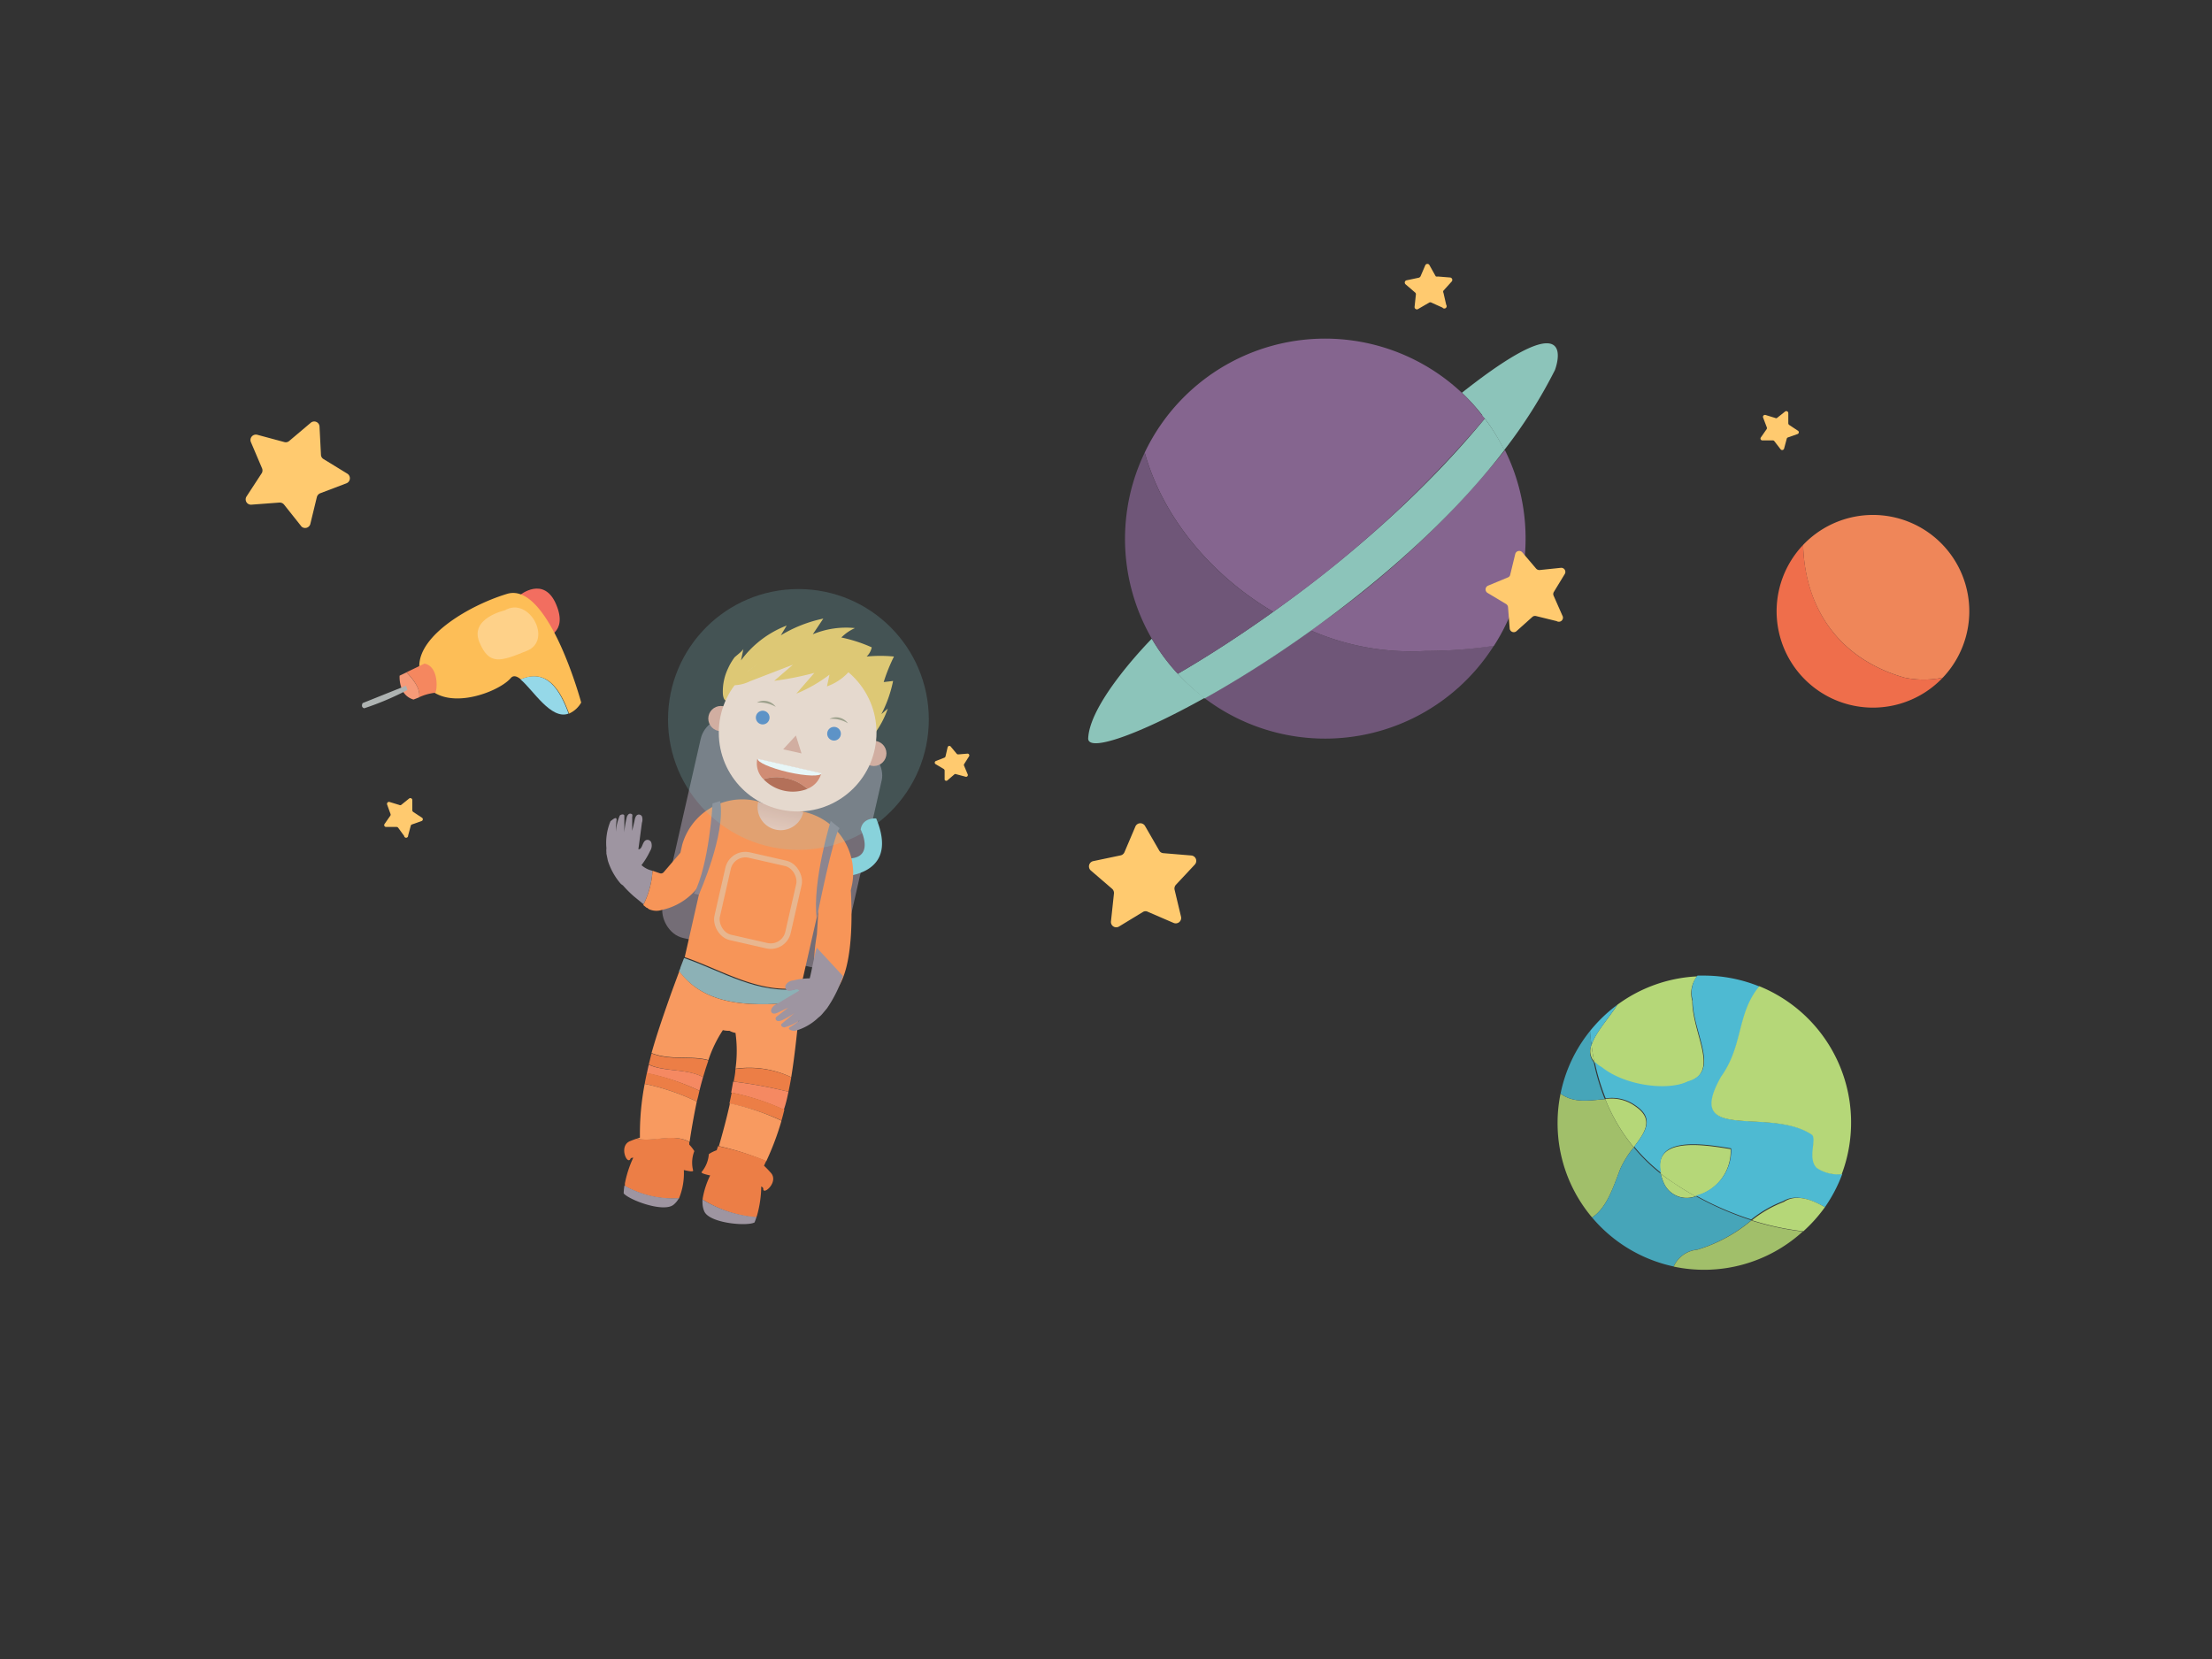 <svg viewBox="0 0 200 150" xmlns="http://www.w3.org/2000/svg" xmlns:xlink="http://www.w3.org/1999/xlink"><rect x="0" y="0" width="200" height="150" fill="#333333" stroke="none"/><linearGradient id="a" gradientTransform="matrix(.98 .22 -.22 .98 63.68 -91.35)" gradientUnits="userSpaceOnUse" x1="43.18" x2="43.18" y1="160.79" y2="156.18"><stop offset="0" stop-color="#fcccbb"/><stop offset="1" stop-color="#d69e8b"/></linearGradient><path d="m144.15 96c-.11-.52-.19-1-.25-1.55a1.46 1.46 0 0 0 .25 1.55z" fill="#b5d778"/><path d="m144.79 96.55c2.16 1.73 6.06 2.16 7.79 1.29 3-.86.43-4.32.43-7.35a2.45 2.45 0 0 1 .44-2.21 13.23 13.23 0 0 0 -7.22 2.57c-.8 1.26-2 2.52-2.33 3.64.06.52.14 1 .25 1.55a2.31 2.31 0 0 0 .64.51z" fill="#b5d778"/><path d="m141.1 98.88a13 13 0 0 0 -.27 2.65 13.2 13.2 0 0 0 3.12 8.55c1.4-.91 2-3 2.57-4.44a8.91 8.91 0 0 1 1.2-1.9 16.39 16.39 0 0 1 -2.58-4.36c-1.37.1-2.81.41-4.04-.5z" fill="#a1bf6a"/><path d="m147.82 100a3.66 3.66 0 0 0 -2.68-.63 16.39 16.39 0 0 0 2.58 4.36c1-1.33 1.89-2.53.1-3.73z" fill="#b5d778"/><path d="m150.16 106.12a4.43 4.43 0 0 0 .26.81 2.26 2.26 0 0 0 2.88 1.23c-.69-.38-1.36-.79-2-1.23-.41-.26-.78-.53-1.14-.81z" fill="#b5d778"/><path d="m156.48 103.9c-2.42-.4-7.09-1.18-6.32 2.22.36.28.73.55 1.12.81.66.44 1.33.85 2 1.23a4.2 4.2 0 0 0 3.2-4.26z" fill="#b5d778"/><path d="m150.42 106.93a4.43 4.43 0 0 1 -.26-.81 15.75 15.75 0 0 1 -2.44-2.38 8.91 8.91 0 0 0 -1.2 1.9c-.59 1.46-1.17 3.53-2.57 4.44a13.28 13.28 0 0 0 7.38 4.43 2.57 2.57 0 0 1 2.12-1.52 13.61 13.61 0 0 0 4.9-2.66 27.76 27.76 0 0 1 -5-2.17 2.26 2.26 0 0 1 -2.93-1.23z" fill="#46a5b9"/><path d="m146.23 90.85a13.41 13.41 0 0 0 -2.46 2.36c0 .43.07.85.13 1.28.35-1.12 1.53-2.38 2.33-3.64z" fill="#4ebad2"/><path d="m143.9 94.49c-.06-.43-.1-.85-.13-1.28a13.16 13.16 0 0 0 -2.67 5.67c1.23.91 2.67.6 4 .5a19.41 19.41 0 0 1 -1-3.34 1.46 1.46 0 0 1 -.2-1.55z" fill="#46a5b9"/><path d="m165 109.15a13.46 13.46 0 0 0 1.57-3 3.45 3.45 0 0 1 -2.25-.56c-.87-.87 0-2.6-.43-3-3.9-2.6-11.69.86-8.23-5.2 2-2.84 1.4-5.69 3.46-8.18a13.3 13.3 0 0 0 -5-1h-.64a2.45 2.45 0 0 0 -.44 2.21c0 3 2.6 6.49-.43 7.35-1.73.87-5.63.44-7.79-1.29a2.31 2.31 0 0 1 -.64-.51 19.41 19.41 0 0 0 1 3.34 3.66 3.66 0 0 1 2.68.63c1.79 1.19.9 2.39-.1 3.73a15.75 15.75 0 0 0 2.44 2.38c-.77-3.4 3.9-2.62 6.32-2.22a4.2 4.2 0 0 1 -3.18 4.26 27.76 27.76 0 0 0 5 2.17 10.77 10.77 0 0 1 2.89-1.66c1.11-.67 2.52-.16 3.77.55z" fill="#4ebad2"/><path d="m153.45 113a2.57 2.57 0 0 0 -2.12 1.52 13.24 13.24 0 0 0 11.67-3.17 24.93 24.93 0 0 1 -4.65-1 13.61 13.61 0 0 1 -4.9 2.65z" fill="#a1bf6a"/><path d="m165 109.15c-1.2-.71-2.61-1.22-3.71-.48a10.77 10.77 0 0 0 -2.89 1.66 24.93 24.93 0 0 0 4.65 1 13.59 13.59 0 0 0 1.95-2.18z" fill="#b5d778"/><path d="m163.84 102.61c.43.43-.44 2.16.43 3a3.45 3.45 0 0 0 2.25.56 13.3 13.3 0 0 0 -7.45-17c-2.06 2.49-1.43 5.34-3.46 8.18-3.46 6.12 4.33 2.65 8.23 5.26z" fill="#b5d778"/><path d="m128.85 58.86a22.72 22.72 0 0 1 -10.33-1.86 105.3 105.3 0 0 1 -9.6 6.13 18.06 18.06 0 0 0 26.15-4.75 42.5 42.5 0 0 1 -6.22.48z" fill="#6f5678"/><path d="m128.85 58.86a42.5 42.5 0 0 0 6.22-.46 17.94 17.94 0 0 0 1-17.7 83.73 83.73 0 0 1 -17.55 16.3 22.72 22.72 0 0 0 10.33 1.86z" fill="#85658f"/><path d="m104.14 57.75s-5.59 5.62-5.75 9c-.06 1.28 4.4-.23 10.53-3.65a18.19 18.19 0 0 1 -4.78-5.35z" fill="#8cc4ba"/><path d="m132.18 35.51a18.22 18.22 0 0 1 3.82 5.19 44.12 44.12 0 0 0 4.59-7.24s2.57-6.63-8.41 2.05z" fill="#8cc4ba"/><path d="m134.25 37.84c-10.33 12.58-24.18 21-27.76 23.08a18.37 18.37 0 0 0 2.43 2.23c8.32-4.65 19.71-12.84 27.1-22.45a18.19 18.19 0 0 0 -1.77-2.86z" fill="#8cc4ba"/><path d="m135.32 36.5-1.32 1.08.22.26c.39-.45.78-.84 1.1-1.34z" fill="#8cc4ba"/><path d="m105.61 61.42s.32-.17.88-.5l-.13-.13z" fill="#8cc4ba"/><path d="m134.25 37.84-.22-.26a17.39 17.39 0 0 0 -1.86-2.07 18.06 18.06 0 0 0 -28.67 5.41c1.68 6 6.15 11.17 11.62 14.4a101.49 101.49 0 0 0 19.13-17.48z" fill="#85658f"/><path d="m103.5 40.92a18 18 0 0 0 2.86 19.87l.13.13c1.47-.84 4.66-2.76 8.63-5.6-5.47-3.23-9.94-8.39-11.62-14.4z" fill="#6f5678"/><g fill="#ffca6f"><path d="m140.75 56.16-1.87-.46a.36.36 0 0 0 -.33.08l-1.44 1.29a.37.37 0 0 1 -.61-.25l-.15-1.92a.38.38 0 0 0 -.18-.29l-1.67-1a.37.37 0 0 1 .05-.66l1.78-.74a.33.33 0 0 0 .22-.26l.45-1.85a.37.37 0 0 1 .64-.16l1.25 1.47a.39.39 0 0 0 .32.13l1.92-.2a.37.37 0 0 1 .35.56l-1 1.64a.37.37 0 0 0 0 .34l.78 1.77a.37.37 0 0 1 -.51.51z"/><path d="m106.12 83.45-2.32-1a.45.45 0 0 0 -.45 0l-2.17 1.32a.48.48 0 0 1 -.73-.47l.27-2.52a.51.51 0 0 0 -.17-.42l-1.93-1.66a.49.49 0 0 1 .22-.84l2.48-.52a.49.49 0 0 0 .35-.29l1-2.35a.49.49 0 0 1 .87 0l1.27 2.2a.46.46 0 0 0 .38.24l2.53.21a.49.49 0 0 1 .32.81l-1.72 1.84a.5.5 0 0 0 -.12.44l.59 2.47a.49.49 0 0 1 -.67.54z"/><path d="m27.27 47.62-1.59-2a.51.51 0 0 0 -.42-.18l-2.53.19a.48.48 0 0 1 -.44-.74l1.39-2.13a.51.51 0 0 0 0-.45l-1-2.35a.49.49 0 0 1 .58-.65l2.45.66a.47.47 0 0 0 .44-.1l1.94-1.64a.48.48 0 0 1 .8.34l.13 2.54a.47.47 0 0 0 .22.39l2.17 1.33a.49.49 0 0 1 -.09.87l-2.37.9a.51.51 0 0 0 -.3.34l-.6 2.47a.49.49 0 0 1 -.78.21z"/><path d="m130.42 27.81-1-.45a.2.2 0 0 0 -.2 0l-1 .58a.21.21 0 0 1 -.32-.2l.12-1.12a.21.21 0 0 0 -.08-.18l-.85-.73a.21.21 0 0 1 .1-.37l1.09-.23a.26.26 0 0 0 .16-.13l.43-1a.21.21 0 0 1 .38 0l.56 1a.25.25 0 0 0 .19.02l1.11.09a.22.22 0 0 1 .15.36l-.75.83a.19.19 0 0 0 0 .19l.25 1.09a.21.21 0 0 1 -.34.25z"/><path d="m161 40.63-.57-.74a.16.16 0 0 0 -.14-.07h-.93a.17.17 0 0 1 -.15-.27l.53-.76a.2.2 0 0 0 0-.17l-.33-.87a.18.18 0 0 1 .22-.23l.88.27a.15.15 0 0 0 .16 0l.73-.58a.18.18 0 0 1 .29.13v.93a.19.19 0 0 0 .08.15l.77.51a.17.17 0 0 1 0 .31l-.88.31a.17.17 0 0 0 -.11.12l-.24.89a.18.18 0 0 1 -.31.07z"/><path d="m36.54 75.58-.54-.74a.19.19 0 0 0 -.15-.07h-.93a.17.17 0 0 1 -.15-.27l.53-.76a.2.2 0 0 0 0-.17l-.3-.83a.18.18 0 0 1 .22-.23l.88.27a.17.17 0 0 0 .17 0l.72-.58a.18.18 0 0 1 .29.14v.92a.19.19 0 0 0 .08.15l.77.51a.17.17 0 0 1 0 .31l-.87.31a.16.16 0 0 0 -.12.12l-.24.89a.18.18 0 0 1 -.36.03z"/></g><path d="m172.2 61.27a8.56 8.56 0 0 0 3.46 0 8.71 8.71 0 0 0 -12.63-12c.14 5.66 3.19 10.29 9.17 12z" fill="#ef8659"/><path d="m172.2 61.27c-6-1.71-9-6.34-9.17-12a8.71 8.71 0 1 0 12.63 12 8.56 8.56 0 0 1 -3.46 0z" fill="#ef6e4b"/><path d="m85.41 70.5v-.84a.2.2 0 0 0 -.08-.13l-.72-.43a.16.16 0 0 1 0-.29l.79-.31a.17.17 0 0 0 .09-.11l.19-.82a.16.16 0 0 1 .28-.07l.54.65a.17.17 0 0 0 .14.06l.83-.07a.16.16 0 0 1 .15.24l-.45.71a.16.16 0 0 0 0 .15l.33.78a.16.16 0 0 1 -.19.21l-.86-.23a.15.15 0 0 0 -.14 0l-.64.55a.16.16 0 0 1 -.26-.05z" fill="#ffca6f"/><rect fill="#746d76" height="20.34" rx="2.44" transform="matrix(.975 .222 -.222 .975 18.63 -13.59)" width="16.79" x="61.46" y="66.03"/><path d="m79.22 74s-1.23-.12-1.4 1c0 0 1.13 2.21-.61 2.57a2.57 2.57 0 0 0 -2.07 1.73s6.47.44 4.08-5.3z" fill="#88d2db"/><path d="m59 78.73a2.14 2.14 0 0 1 -1-.51 6.87 6.87 0 0 0 .78-1.28.9.9 0 0 0 .1-.78.37.37 0 0 0 -.4-.22c-.43.08-.36.87-.76.85l.32-2.4a.89.89 0 0 0 0-.58.32.32 0 0 0 -.29-.16c-.22 0-.32.26-.36.47s-.15.66-.23 1c0-.42 0-.84 0-1.26a.4.4 0 0 0 0-.22.25.25 0 0 0 -.35 0 .63.63 0 0 0 -.16.35 7.93 7.93 0 0 0 -.2 1.28v-1.54c-.06-.13-.23-.12-.41 0a4.45 4.45 0 0 0 -.35 1.48 8 8 0 0 1 .06-1.09c0-.35-.38 0-.55.13a5.06 5.06 0 0 0 -.37 2.44 1.54 1.54 0 0 0 0 .37.59.59 0 0 0 0 .13l.13.63a5.93 5.93 0 0 0 1.09 2 1 1 0 0 0 .27.23 10.42 10.42 0 0 0 1 1c.28.23.58.47.87.72a7.89 7.89 0 0 0 .81-3.04z" fill="#9e95a1"/><path d="m72.35 90.62c0-.3.05-.57.07-.8s0-.32 0-.44c-3.87.59-7.11-1.57-10.57-2.76 0 0-.13.32-.33.86 0 .1-.09.22-.13.34 2.61 3.44 7.18 3.1 10.96 2.8z" fill="#8cb1b6"/><path d="m61.39 108.36a6 6 0 0 0 .44-2.57c.56.13.91.18.83 0a2.84 2.84 0 0 1 .12-1.71 3.55 3.55 0 0 0 -.46-.59v-.24c-1.43-.81-3.24 0-4.78-.29-.32.11-.53.2-.53.2-1.12.39-.3 2.25 0 1.61 0-.06.12-.09.25-.1a9.88 9.88 0 0 0 -.76 2.33v.24a8.92 8.92 0 0 0 4.89 1.12z" fill="#ec7e46"/><path d="m56.46 107.19a5.14 5.14 0 0 0 -.07.71c.51.61 3.68 1.79 4.54 1a2 2 0 0 0 .46-.57 0 0 0 0 0 0 0 8.92 8.92 0 0 1 -4.93-1.14z" fill="#9e95a1"/><path d="m71.54 97.4c.29-1.78.47-3.54.66-5.31q.09-.84.15-1.47c-3.78.3-8.37.64-10.93-2.8-.2.53-.45 1.21-.74 2-.64 1.82-1.26 3.57-1.77 5.39 1.71.69 3.66.2 5.14.64a11.4 11.4 0 0 1 1.31-2.71 2.25 2.25 0 0 0 .6.06 1.7 1.7 0 0 0 .54.19 11.71 11.71 0 0 1 0 3.24 8.83 8.83 0 0 1 5.04.77z" fill="#f89a60"/><path d="m71.29 98.71c.09-.44.18-.88.25-1.31a8.83 8.83 0 0 0 -5.05-.74c0 .37-.09.75-.15 1.13a41.47 41.47 0 0 1 4.95.92z" fill="#ec7e46"/><path d="m71.29 98.71a41.47 41.47 0 0 0 -5-.92l-.18 1a21.46 21.46 0 0 1 4.76 1.55c.19-.55.31-1.09.42-1.63z" fill="#f58962"/><path d="m70.92 100.33a21.46 21.46 0 0 0 -4.76-1.55l-.21 1a21.52 21.52 0 0 1 4.71 1.53c.09-.31.18-.66.26-.98z" fill="#ec7e46"/><path d="m66 99.76c-.32 1.45-.7 2.82-1 3.87a24.37 24.37 0 0 1 4.28 1.37 24.77 24.77 0 0 0 1.38-3.67 21.52 21.52 0 0 0 -4.66-1.57z" fill="#f89a60"/><path d="m63.57 97.39c.15-.52.3-1 .48-1.51-1.48-.44-3.43.05-5.14-.64-.09.33-.17.68-.25 1 1.4.69 3.43.35 4.91 1.15z" fill="#ec7e46"/><path d="m63.57 97.39c-1.48-.8-3.51-.46-4.91-1.13-.06.25-.12.52-.17.78a20.86 20.86 0 0 1 4.75 1.58q.15-.62.33-1.23z" fill="#f58962"/><path d="m63.24 98.62a20.86 20.86 0 0 0 -4.75-1.62c-.07.32-.14.65-.2 1a20.55 20.55 0 0 1 4.71 1.6c.09-.32.16-.6.24-.98z" fill="#ec7e46"/><path d="m63 99.6a20.55 20.55 0 0 0 -4.71-1.6 24 24 0 0 0 -.43 4.86l-.29.1c1.54.33 3.35-.52 4.78.29.14-.97.36-2.25.65-3.65z" fill="#f89a60"/><path d="m68.38 110.08.07-.19a10 10 0 0 0 .38-2.62c.11.07.18.13.18.2-.05.68 1.49-.63.65-1.47a8.27 8.27 0 0 0 -.58-.6l.2-.44a24.37 24.37 0 0 0 -4.36-1.33l-.12.37a3.11 3.11 0 0 0 -.71.35 2.84 2.84 0 0 1 -.63 1.59c-.14.11.2.22.75.34a7.62 7.62 0 0 0 -.69 2.17 10.77 10.77 0 0 0 4.86 1.63z" fill="#ec7e46"/><path d="m63.52 108.45a2.3 2.3 0 0 0 0 .37 1.93 1.93 0 0 0 .16.71c.46 1.06 3.82 1.37 4.54 1 0 0 .08-.18.18-.49a10.77 10.77 0 0 1 -4.88-1.59z" fill="#9e95a1"/><path d="m76.93 80.49.12-.56a5.65 5.65 0 0 0 -4.17-6.48l-.43-.1a2 2 0 0 1 -3.78-.86l-.43-.1a5.64 5.64 0 0 0 -6.56 4l-.16.71-1.52 1.77a.32.32 0 0 1 -.36.08l-.64-.22a7.89 7.89 0 0 1 -.84 3.1l.31.25h.05a.68.68 0 0 0 .33.19 1.58 1.58 0 0 0 1 0 5.6 5.6 0 0 0 3.61-2.57l-1.55 6.84c3.46 1.19 6.7 3.35 10.57 2.76 0-.22 0-.35 0-.35l-2-.46-.33-.08-1.15-.16 3.46.79 1.54-6.76-.14 2.21a18.8 18.8 0 0 0 -.23 4.62 9.86 9.86 0 0 0 1.54-.59 9.86 9.86 0 0 1 -1.54.59c.16 1 .6 1.56 1.6.77 1.87-1.49 1.85-6.62 1.7-9.39z" fill="#f79558"/><path d="m76.22 88.25a11.61 11.61 0 0 1 -1.44 2.91l-.41.49-.09.1a1.68 1.68 0 0 1 -.28.25 4.93 4.93 0 0 1 -2.13 1.21c-.25 0-.74-.13-.45-.34a6.83 6.83 0 0 0 .89-.63 4.27 4.27 0 0 1 -1.38.65c-.23 0-.35-.17-.28-.3l1.19-1a7.78 7.78 0 0 1 -1.12.65.73.73 0 0 1 -.38.08.23.23 0 0 1 -.21-.27.38.38 0 0 1 .14-.17l1-.77-.91.43c-.2.1-.45.18-.6 0a.33.33 0 0 1 0-.33.82.82 0 0 1 .42-.4l2.08-1.24c-.23-.33-.81.21-1.14-.07a.36.36 0 0 1 -.07-.45.85.85 0 0 1 .67-.4 6.22 6.22 0 0 1 1.49-.19c.14-.47.47-2.32.64-2.77" fill="#9e95a1"/><path d="m71.26 73.12.56-2.46-1.34-.3-.55 2.46-1.38-.31a2.09 2.09 0 0 0 4.08.92z" fill="url(#a)"/><circle cx="79.01" cy="68.12" fill="#e3a593" r="1.14"/><circle cx="65.18" cy="64.97" fill="#e3a593" r="1.14"/><path d="m67.22 58.65-.22 1.06a9.2 9.2 0 0 1 4.13-3.15l-.53.88a12.21 12.21 0 0 1 3.84-1.51l-.95 1.42a7.8 7.8 0 0 1 3.81-.56 4.11 4.11 0 0 0 -1.23.85 13.38 13.38 0 0 1 2.75.89 1.6 1.6 0 0 1 -.46.83 12.74 12.74 0 0 1 2.47 0 15.48 15.48 0 0 0 -.93 2.31l.85-.1a11.47 11.47 0 0 1 -1.06 3l.58-.5a8.39 8.39 0 0 1 -1.16 2.22 13.33 13.33 0 0 0 -6.71-4 8 8 0 0 0 -2.9-.29 8.5 8.5 0 0 0 -2.45.76c-.78.35-1.56 1.2-1.69 0a4.83 4.83 0 0 1 .47-2.33 5.18 5.18 0 0 1 .59-1c.14-.14.77-.61.8-.78z" fill="#f2c65c"/><circle cx="72.12" cy="66.24" fill="#fddbcc" r="7.13"/><circle cx="68.96" cy="64.88" fill="#5283c3" r=".62"/><circle cx="75.41" cy="66.34" fill="#5283c3" r=".62"/><path d="m70.81 67.75 1.15-1.25.51 1.62z" fill="#e3a593"/><path d="m68.43 63.53a1.32 1.32 0 0 1 1.71.38 2.92 2.92 0 0 0 -1.71-.38z" fill="#a3957a"/><path d="m76.67 65.4a1.32 1.32 0 0 0 -1.67-.4 2.83 2.83 0 0 1 1.67.4z" fill="#a3957a"/><path d="m73 71.32a2.05 2.05 0 0 0 1.25-1.39l-5.78-1.31a2 2 0 0 0 .56 1.83 4 4 0 0 1 2.13-.07 4.06 4.06 0 0 1 1.84.94z" fill="#e27a5b"/><path d="m73 71.32a4.06 4.06 0 0 0 -1.84-.94 4 4 0 0 0 -2.13.07 3.67 3.67 0 0 0 4 .87z" fill="#be583a"/><path d="m71.28 69.82c1.59.36 2.94.4 3 .09l-5.77-1.31c-.07.31 1.17.85 2.77 1.22z" fill="#fff"/><path d="m65.93 61.94a3.42 3.42 0 0 0 1.87-.34l3.89-1.5-1.69 1.46a27.74 27.74 0 0 0 3.63-.72l-1.63 1.88a13.29 13.29 0 0 0 3-1.72l-.23 1.06a4.81 4.81 0 0 0 2.49-2c.09-.14.17-.32.08-.46a.52.52 0 0 0 -.26-.17 13.77 13.77 0 0 0 -4.1-.91c-2.98-.06-4.77 1.77-7.05 3.42z" fill="#f2c65c"/><rect fill="none" height="7.64" rx="1.6" stroke="#e8b68f" stroke-miterlimit="10" stroke-width=".5" transform="matrix(.975 .222 -.222 .975 19.75 -13.18)" width="6.57" x="65.29" y="77.58"/><path d="m64.43 72.64s-.29 5.48-1.68 8.16l.43.1s2.47-5.48 1.93-8.47z" fill="#8d858f"/><path d="m75.11 74.23s-1.68 5.45-1.27 8.82c0 0 1.57-7.87 2.08-8.16z" fill="#8d858f"/><circle cx="72.19" cy="65.05" fill="#88d2db" opacity=".2" r="11.79"/><path d="m47 53.81s2.18-1.79 3.29.85-1.06 3-1.06 3z" fill="#f26e60"/><path d="m47.05 61.42c1.12.91 2.76 3.71 4.36 3.1-.8-2.18-1.99-4.13-4.36-3.1z" fill="#95d8e8"/><path d="m45.83 53.7c-3.29 1-7.85 3.64-7.92 6.46a2.54 2.54 0 0 0 .27 1.21c1.53 3.26 6.84 1.3 8-.06.24-.28.55-.18.91.11 2.37-1 3.56.92 4.36 3.1a2.37 2.37 0 0 0 1.1-1s-2.97-11-6.72-9.82z" fill="#fdbe57"/><path d="m38.38 60-1.62.78c.81.87 1.23 1.56 1.14 2.26a4.63 4.63 0 0 1 1.42-.4c.18.11.48-2.36-.94-2.64z" fill="#f5875f"/><path d="m36.76 60.79-.63.3a2.94 2.94 0 0 0 .15 1.06 1.59 1.59 0 0 0 1.11 1.1l.51-.2c.1-.7-.33-1.39-1.14-2.26z" fill="#f69a78"/><path d="m36.71 62-3.92 1.57s-.21.36.14.47a25.7 25.7 0 0 0 3.9-1.65z" fill="#aeb3b2"/><path d="m45.63 55.19s-3.18.7-2.29 2.86 1.95 1.75 4.31.79.18-4.97-2.02-3.65z" fill="#fed189"/></svg>